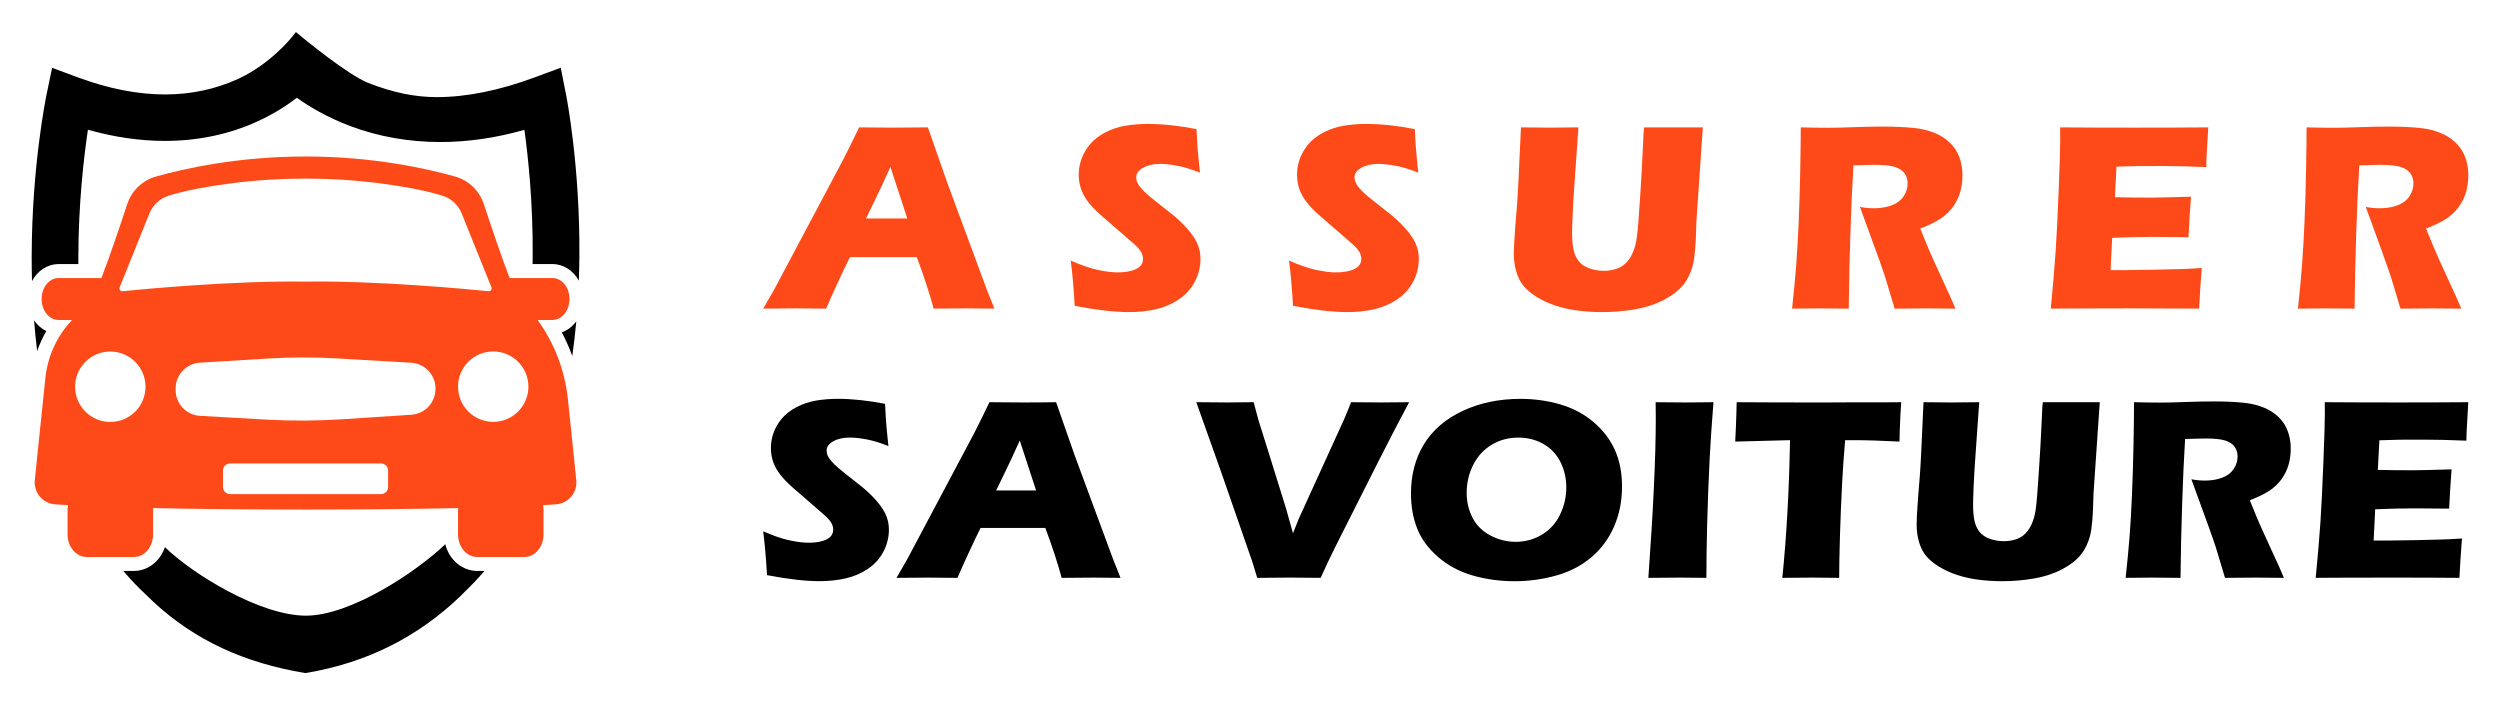 <?xml version="1.0" encoding="utf-8"?>
<!-- Generator: Adobe Illustrator 16.0.0, SVG Export Plug-In . SVG Version: 6.00 Build 0)  -->
<!DOCTYPE svg PUBLIC "-//W3C//DTD SVG 1.1//EN" "http://www.w3.org/Graphics/SVG/1.1/DTD/svg11.dtd">
<svg version="1.1" id="Calque_1" xmlns="http://www.w3.org/2000/svg" xmlns:xlink="http://www.w3.org/1999/xlink" x="0px" y="0px"
	 width="195px" height="55px" viewBox="0 0 195 55" enable-background="new 0 0 195 55" xml:space="preserve">
<g>
	<g>
		<g>
			<path fill="#FD4A18" d="M59.529,24.074l0.859-1.492l5.358-10.089l0.57-1.129c0.166-0.331,0.397-0.808,0.694-1.429
				c1.215,0.014,2.103,0.021,2.662,0.021c0.974,0,1.875-0.007,2.704-0.021l1.511,4.319l3.074,8.307l0.601,1.512
				c-1.196-0.014-1.921-0.021-2.178-0.021c-0.581,0-1.435,0.007-2.561,0.021c-0.303-1.139-0.741-2.479-1.313-4.019h-5.214
				c-0.601,1.215-1.221,2.555-1.863,4.019c-1.286-0.014-2.074-0.021-2.364-0.021C61.543,24.053,60.697,24.06,59.529,24.074z
				 M67.548,17.041h3.218c-0.8-2.434-1.238-3.774-1.313-4.023c-0.456,1.014-0.842,1.844-1.159,2.492L67.548,17.041z"/>
			<path fill="#FD4A18" d="M83.829,23.856c-0.09-1.471-0.193-2.648-0.311-3.532c0.775,0.345,1.465,0.585,2.07,0.72
				c0.605,0.135,1.137,0.202,1.593,0.202c0.602,0,1.081-0.088,1.438-0.264s0.535-0.437,0.535-0.782c0-0.117-0.018-0.229-0.052-0.337
				c-0.035-0.107-0.101-0.227-0.197-0.362s-0.235-0.282-0.415-0.44l-1.952-1.699c-0.456-0.387-0.774-0.667-0.955-0.839
				c-0.367-0.352-0.652-0.68-0.856-0.983c-0.204-0.304-0.353-0.613-0.446-0.928c-0.094-0.314-0.14-0.647-0.14-0.999
				c0-0.421,0.074-0.834,0.223-1.238c0.148-0.404,0.371-0.782,0.667-1.134c0.297-0.353,0.691-0.656,1.181-0.912
				c0.49-0.256,1.015-0.43,1.575-0.523c0.559-0.093,1.135-0.14,1.729-0.14c1.167,0,2.438,0.135,3.812,0.404
				c0.021,0.477,0.045,0.914,0.072,1.311c0.027,0.397,0.094,1.093,0.197,2.087c-0.636-0.256-1.216-0.434-1.74-0.534
				c-0.525-0.1-0.978-0.15-1.357-0.15c-0.539,0-0.985,0.1-1.341,0.3c-0.356,0.201-0.533,0.449-0.533,0.746
				c0,0.138,0.027,0.273,0.083,0.404c0.056,0.132,0.159,0.285,0.311,0.461c0.152,0.176,0.352,0.37,0.601,0.58
				c0.248,0.211,0.638,0.523,1.17,0.938l0.746,0.59c0.221,0.18,0.459,0.397,0.714,0.653c0.256,0.255,0.477,0.507,0.663,0.756
				c0.187,0.248,0.33,0.476,0.43,0.683c0.1,0.207,0.174,0.417,0.223,0.627c0.048,0.211,0.072,0.437,0.072,0.678
				c0,0.622-0.148,1.214-0.445,1.777s-0.718,1.025-1.264,1.388c-0.546,0.362-1.145,0.616-1.797,0.762
				c-0.652,0.145-1.341,0.217-2.066,0.217C86.947,24.343,85.535,24.181,83.829,23.856z"/>
			<path fill="#FD4A18" d="M100.857,23.856c-0.091-1.471-0.193-2.648-0.311-3.532c0.774,0.345,1.465,0.585,2.069,0.72
				c0.605,0.135,1.137,0.202,1.593,0.202c0.603,0,1.081-0.088,1.438-0.264c0.355-0.176,0.533-0.437,0.533-0.782
				c0-0.117-0.018-0.229-0.051-0.337c-0.035-0.107-0.101-0.227-0.198-0.362c-0.097-0.135-0.234-0.282-0.415-0.44l-1.951-1.699
				c-0.456-0.387-0.775-0.667-0.955-0.839c-0.366-0.352-0.652-0.68-0.856-0.983c-0.204-0.304-0.353-0.613-0.446-0.928
				c-0.094-0.314-0.14-0.647-0.14-0.999c0-0.421,0.074-0.834,0.223-1.238s0.371-0.782,0.668-1.134
				c0.297-0.353,0.69-0.656,1.181-0.912c0.491-0.256,1.015-0.43,1.575-0.523c0.559-0.093,1.135-0.14,1.729-0.14
				c1.167,0,2.438,0.135,3.812,0.404c0.021,0.477,0.045,0.914,0.073,1.311c0.026,0.397,0.093,1.093,0.196,2.087
				c-0.635-0.256-1.216-0.434-1.74-0.534c-0.525-0.1-0.978-0.15-1.357-0.15c-0.538,0-0.985,0.1-1.341,0.3
				c-0.355,0.201-0.533,0.449-0.533,0.746c0,0.138,0.027,0.273,0.082,0.404c0.056,0.132,0.159,0.285,0.312,0.461
				c0.151,0.176,0.352,0.37,0.601,0.58c0.249,0.211,0.639,0.523,1.171,0.938l0.745,0.59c0.221,0.18,0.459,0.397,0.715,0.653
				c0.256,0.255,0.477,0.507,0.663,0.756c0.187,0.248,0.329,0.476,0.43,0.683c0.1,0.207,0.175,0.417,0.223,0.627
				c0.049,0.211,0.072,0.437,0.072,0.678c0,0.622-0.148,1.214-0.444,1.777c-0.298,0.563-0.719,1.025-1.265,1.388
				c-0.545,0.362-1.145,0.616-1.797,0.762c-0.652,0.145-1.342,0.217-2.066,0.217C103.976,24.343,102.563,24.181,100.857,23.856z"/>
			<path fill="#FD4A18" d="M118.634,9.935c1.077,0.014,1.837,0.021,2.278,0.021c0.552,0,1.287-0.007,2.205-0.021l-0.309,4.402
				c-0.062,0.828-0.108,1.605-0.138,2.33c-0.031,0.725-0.047,1.226-0.047,1.502c0,0.525,0.038,0.963,0.113,1.316
				c0.076,0.352,0.214,0.651,0.414,0.896c0.2,0.245,0.479,0.43,0.833,0.554c0.356,0.125,0.727,0.187,1.113,0.187
				c0.331,0,0.642-0.045,0.932-0.136c0.228-0.074,0.431-0.177,0.61-0.309c0.158-0.123,0.297-0.268,0.414-0.432
				c0.146-0.197,0.272-0.444,0.383-0.74c0.11-0.28,0.193-0.642,0.248-1.085c0.063-0.453,0.146-1.48,0.249-3.083
				c0.09-1.365,0.158-2.615,0.207-3.75c0.042-1.102,0.08-1.652,0.115-1.652c1.042,0,1.863,0,2.464,0h2.103l-0.503,7.354
				c-0.007,0.138-0.01,0.252-0.01,0.342c-0.028,1.437-0.116,2.45-0.265,3.041c-0.148,0.59-0.396,1.103-0.741,1.538
				c-0.345,0.435-0.85,0.827-1.513,1.176c-0.662,0.348-1.416,0.595-2.259,0.741c-0.843,0.145-1.695,0.217-2.559,0.217
				c-0.774,0-1.52-0.056-2.238-0.166c-0.664-0.11-1.261-0.271-1.792-0.481c-0.532-0.21-0.996-0.458-1.389-0.74
				c-0.359-0.263-0.636-0.53-0.829-0.803c-0.193-0.272-0.345-0.599-0.456-0.979c-0.124-0.428-0.187-0.887-0.187-1.377
				c0-0.166,0.007-0.416,0.021-0.751c0.015-0.335,0.046-0.816,0.094-1.445l0.136-1.657c0.035-0.435,0.072-1.074,0.114-1.917
				L118.634,9.935z"/>
			<path fill="#FD4A18" d="M139.783,24.074c0.132-1.215,0.235-2.31,0.313-3.283c0.075-0.974,0.142-2.103,0.197-3.388
				c0.055-1.284,0.097-2.639,0.124-4.065c0.027-1.426,0.042-2.56,0.042-3.402c0.862,0.021,1.561,0.031,2.092,0.031
				c0.553,0,1.225-0.015,2.02-0.046c0.794-0.031,1.566-0.047,2.32-0.047c0.884,0,1.67,0.035,2.361,0.104
				c0.518,0.049,0.988,0.149,1.413,0.301c0.424,0.152,0.782,0.336,1.071,0.554c0.291,0.218,0.532,0.461,0.726,0.731
				c0.193,0.269,0.343,0.585,0.45,0.947c0.106,0.362,0.161,0.751,0.161,1.166c0,0.463-0.059,0.896-0.177,1.3
				c-0.116,0.404-0.302,0.784-0.554,1.139c-0.252,0.356-0.57,0.663-0.953,0.922c-0.383,0.259-0.921,0.523-1.61,0.792l0.538,1.315
				c0.151,0.367,0.314,0.739,0.487,1.119l1.388,3.035c0.063,0.131,0.173,0.391,0.332,0.777c-1.14-0.014-1.904-0.021-2.299-0.021
				c-0.496,0-1.311,0.007-2.442,0.021c-0.111-0.359-0.312-1.025-0.601-1.999c-0.118-0.407-0.219-0.721-0.302-0.942
				c-0.166-0.491-0.411-1.177-0.736-2.062l-1.068-2.931c0.374,0.069,0.739,0.104,1.098,0.104c0.505,0,0.963-0.076,1.373-0.228
				c0.411-0.152,0.722-0.387,0.933-0.704c0.211-0.318,0.315-0.653,0.315-1.005c0-0.297-0.08-0.558-0.238-0.782
				c-0.159-0.225-0.409-0.392-0.751-0.502c-0.342-0.11-0.868-0.166-1.579-0.166c-0.242,0-0.493,0.005-0.751,0.015
				c-0.259,0.011-0.562,0.02-0.906,0.026c-0.089,1.416-0.167,3.143-0.235,5.18s-0.112,4.036-0.133,5.997
				c-1.154-0.014-1.905-0.021-2.25-0.021C141.55,24.053,140.827,24.06,139.783,24.074z"/>
			<path fill="#FD4A18" d="M159.961,24.074c0.173-1.781,0.3-3.273,0.379-4.475c0.08-1.202,0.16-2.798,0.238-4.791
				c0.08-1.992,0.12-3.313,0.12-3.962l-0.01-0.911c1.629,0.014,3.6,0.021,5.913,0.021c2.133,0,4.016-0.007,5.645-0.021l-0.021,0.341
				c-0.007,0.083-0.024,0.382-0.052,0.897l-0.062,1.126c-0.014,0.241-0.021,0.485-0.021,0.733c-1.333-0.056-2.452-0.083-3.356-0.083
				c-0.994,0-1.666,0.002-2.015,0.005c-0.35,0.003-0.893,0.019-1.632,0.046l-0.125,2.382c0.814,0.021,1.765,0.031,2.85,0.031
				c0.386,0,1.415-0.024,3.087-0.073c-0.069,0.884-0.135,1.937-0.197,3.159c-1.193-0.014-2.111-0.021-2.753-0.021
				c-0.953,0-2.02,0.024-3.199,0.073l-0.123,2.517h1.19c0.352,0,1.08-0.01,2.185-0.031l2.143-0.051
				c0.316-0.007,0.849-0.035,1.594-0.083c-0.083,1.022-0.152,2.078-0.208,3.169c-1.685-0.014-3.531-0.021-5.541-0.021l-4.558,0.011
				L159.961,24.074z"/>
			<path fill="#FD4A18" d="M179.238,24.074c0.132-1.215,0.234-2.31,0.312-3.283c0.076-0.974,0.142-2.103,0.197-3.388
				c0.056-1.284,0.098-2.639,0.125-4.065c0.026-1.426,0.041-2.56,0.041-3.402c0.862,0.021,1.561,0.031,2.093,0.031
				c0.552,0,1.225-0.015,2.019-0.046c0.795-0.031,1.567-0.047,2.321-0.047c0.883,0,1.67,0.035,2.361,0.104
				c0.517,0.049,0.988,0.149,1.413,0.301c0.424,0.152,0.781,0.336,1.071,0.554c0.291,0.218,0.531,0.461,0.726,0.731
				c0.193,0.269,0.343,0.585,0.45,0.947c0.106,0.362,0.161,0.751,0.161,1.166c0,0.463-0.06,0.896-0.177,1.3
				s-0.302,0.784-0.555,1.139c-0.252,0.356-0.569,0.663-0.952,0.922c-0.384,0.259-0.921,0.523-1.611,0.792l0.539,1.315
				c0.151,0.367,0.313,0.739,0.486,1.119l1.389,3.035c0.063,0.131,0.172,0.391,0.331,0.777c-1.139-0.014-1.904-0.021-2.298-0.021
				c-0.497,0-1.312,0.007-2.443,0.021c-0.11-0.359-0.311-1.025-0.601-1.999c-0.117-0.407-0.219-0.721-0.301-0.942
				c-0.167-0.491-0.412-1.177-0.736-2.062l-1.068-2.931c0.373,0.069,0.738,0.104,1.098,0.104c0.504,0,0.962-0.076,1.372-0.228
				c0.412-0.152,0.722-0.387,0.933-0.704c0.211-0.318,0.316-0.653,0.316-1.005c0-0.297-0.08-0.558-0.238-0.782
				c-0.16-0.225-0.409-0.392-0.752-0.502c-0.341-0.11-0.868-0.166-1.578-0.166c-0.242,0-0.493,0.005-0.752,0.015
				c-0.259,0.011-0.561,0.02-0.906,0.026c-0.088,1.416-0.167,3.143-0.235,5.18c-0.067,2.037-0.111,4.036-0.132,5.997
				c-1.155-0.014-1.905-0.021-2.251-0.021C181.004,24.053,180.282,24.06,179.238,24.074z"/>
		</g>
		<g>
			<path d="M59.829,44.862c-0.087-1.426-0.188-2.566-0.301-3.423c0.751,0.335,1.419,0.567,2.006,0.697
				c0.586,0.131,1.102,0.196,1.543,0.196c0.583,0,1.048-0.085,1.393-0.257c0.345-0.17,0.518-0.423,0.518-0.757
				c0-0.114-0.017-0.223-0.05-0.326c-0.034-0.104-0.098-0.222-0.191-0.352c-0.094-0.131-0.228-0.273-0.402-0.427l-1.891-1.646
				c-0.442-0.375-0.75-0.646-0.925-0.813c-0.356-0.343-0.632-0.66-0.83-0.955c-0.198-0.294-0.342-0.593-0.432-0.897
				c-0.091-0.305-0.136-0.627-0.136-0.97c0-0.407,0.071-0.807,0.216-1.199c0.144-0.391,0.359-0.757,0.647-1.099
				c0.288-0.341,0.669-0.635,1.145-0.883c0.475-0.248,0.983-0.417,1.525-0.508c0.542-0.09,1.101-0.135,1.676-0.135
				c1.131,0,2.362,0.131,3.694,0.391c0.02,0.463,0.043,0.886,0.07,1.271c0.026,0.385,0.09,1.059,0.191,2.022
				c-0.616-0.247-1.178-0.42-1.687-0.517c-0.509-0.097-0.947-0.146-1.315-0.146c-0.522,0-0.955,0.097-1.3,0.291
				c-0.345,0.193-0.517,0.435-0.517,0.723c0,0.133,0.026,0.265,0.08,0.392s0.154,0.275,0.302,0.446
				c0.147,0.171,0.341,0.358,0.582,0.563c0.241,0.203,0.619,0.507,1.134,0.908l0.723,0.571c0.214,0.175,0.445,0.386,0.692,0.633
				s0.462,0.492,0.642,0.732c0.181,0.241,0.319,0.462,0.417,0.662c0.097,0.202,0.168,0.404,0.216,0.607
				c0.046,0.205,0.07,0.424,0.07,0.658c0,0.602-0.144,1.176-0.432,1.721c-0.288,0.546-0.696,0.994-1.225,1.346
				c-0.529,0.351-1.109,0.597-1.742,0.737s-1.3,0.211-2.002,0.211C62.851,45.334,61.482,45.177,59.829,44.862z"/>
			<path d="M69.927,45.073l0.833-1.445l5.192-9.776l0.552-1.095c0.161-0.321,0.385-0.782,0.673-1.385
				c1.177,0.014,2.038,0.02,2.579,0.02c0.943,0,1.817-0.006,2.62-0.02l1.464,4.186l2.979,8.05l0.582,1.466
				c-1.159-0.014-1.862-0.02-2.11-0.02c-0.563,0-1.39,0.006-2.482,0.02c-0.294-1.104-0.718-2.402-1.272-3.895h-5.053
				c-0.582,1.178-1.183,2.476-1.805,3.895c-1.246-0.014-2.01-0.02-2.291-0.02C71.879,45.054,71.059,45.06,69.927,45.073z
				 M77.698,38.258h3.118c-0.775-2.358-1.199-3.657-1.273-3.897c-0.441,0.981-0.816,1.787-1.123,2.414L77.698,38.258z"/>
			<path d="M98.063,45.073l-0.372-1.225l-2.451-7.056l-1.929-5.421c0.909,0.014,1.718,0.02,2.427,0.02
				c0.435,0,1.116-0.006,2.046-0.02c0.154,0.597,0.275,1.048,0.362,1.355c0.121,0.402,0.349,1.129,0.684,2.18l1.479,4.751
				c0.147,0.496,0.328,1.143,0.543,1.938l0.462-1.154l3.498-7.674c0.061-0.141,0.131-0.302,0.206-0.482
				c0.077-0.181,0.199-0.485,0.367-0.914c0.971,0.014,1.75,0.02,2.34,0.02c0.367,0,1.097-0.006,2.189-0.02
				c-0.682,1.271-1.454,2.758-2.317,4.457l-3.461,6.865c-0.336,0.669-0.71,1.462-1.125,2.379c-1.123-0.014-1.928-0.02-2.408-0.02
				C100.155,45.054,99.309,45.06,98.063,45.073z"/>
			<path d="M118.608,31.111c1.069,0,2.101,0.144,3.09,0.432c0.99,0.288,1.857,0.748,2.6,1.38s1.298,1.36,1.667,2.184
				c0.368,0.822,0.553,1.771,0.553,2.84c0,1.124-0.204,2.156-0.609,3.097c-0.404,0.94-0.986,1.738-1.75,2.394
				c-0.763,0.656-1.673,1.137-2.729,1.44c-1.06,0.305-2.159,0.457-3.303,0.457c-1.131,0-2.216-0.148-3.252-0.446
				c-1.038-0.298-1.938-0.78-2.706-1.445c-0.767-0.666-1.31-1.407-1.631-2.224c-0.32-0.816-0.482-1.724-0.482-2.72
				c0-1.466,0.341-2.752,1.019-3.859c0.681-1.107,1.687-1.973,3.022-2.595C115.43,31.422,116.935,31.111,118.608,31.111z
				 M118.427,34.133c-0.771,0-1.466,0.188-2.087,0.566c-0.624,0.378-1.103,0.903-1.436,1.576c-0.336,0.673-0.503,1.394-0.503,2.163
				c0,0.709,0.152,1.358,0.457,1.947c0.304,0.589,0.768,1.049,1.391,1.38c0.622,0.332,1.281,0.497,1.977,0.497
				c0.742,0,1.424-0.187,2.042-0.558c0.62-0.371,1.091-0.893,1.415-1.565c0.326-0.673,0.488-1.376,0.488-2.113
				c0-0.716-0.151-1.376-0.452-1.981c-0.302-0.605-0.742-1.076-1.324-1.41C119.812,34.3,119.156,34.133,118.427,34.133z"/>
			<path d="M128.572,45.073c0.387-5.373,0.579-9.509,0.579-12.406l-0.01-1.295c1.172,0.014,1.956,0.02,2.352,0.02
				c0.181,0,0.9-0.006,2.159-0.02c-0.121,1.506-0.219,2.931-0.292,4.276c-0.095,1.873-0.162,3.625-0.202,5.254
				c-0.039,1.63-0.06,3.02-0.06,4.171l-2.058-0.02C130.64,45.054,129.818,45.06,128.572,45.073z"/>
			<path d="M139.021,45.073c0.332-3.252,0.531-6.832,0.6-10.74l-4.273,0.11l0.051-1.113c0.026-0.596,0.047-1.248,0.061-1.958
				c1.899,0.014,4.113,0.021,6.644,0.021l2.478-0.011h2.407l1.306-0.01l-0.061,0.983c-0.028,0.526-0.045,0.963-0.056,1.308
				c-0.01,0.345-0.016,0.604-0.016,0.78c-1.43-0.073-2.609-0.11-3.54-0.11h-0.701c-0.102,1.183-0.179,2.274-0.231,3.276
				c-0.075,1.436-0.132,2.83-0.173,4.183c-0.04,1.353-0.061,2.446-0.061,3.281c-1.097-0.014-1.805-0.02-2.125-0.02
				C141.041,45.054,140.272,45.06,139.021,45.073z"/>
			<path d="M150.034,31.372c1.044,0.014,1.78,0.02,2.208,0.02c0.535,0,1.247-0.006,2.137-0.02l-0.3,4.266
				c-0.059,0.804-0.104,1.557-0.134,2.259c-0.03,0.703-0.045,1.188-0.045,1.456c0,0.509,0.037,0.934,0.111,1.274
				c0.073,0.341,0.207,0.63,0.4,0.867c0.194,0.238,0.464,0.418,0.807,0.538c0.345,0.119,0.705,0.18,1.08,0.18
				c0.32,0,0.621-0.043,0.902-0.131c0.22-0.071,0.416-0.171,0.592-0.299c0.152-0.119,0.286-0.259,0.4-0.419
				c0.14-0.19,0.265-0.43,0.372-0.717c0.105-0.271,0.187-0.621,0.239-1.052c0.06-0.438,0.141-1.435,0.24-2.987
				c0.087-1.323,0.155-2.534,0.202-3.634c0.039-1.067,0.077-1.602,0.111-1.602c1.01,0,1.805,0,2.387,0h2.039l-0.488,7.127
				c-0.008,0.134-0.01,0.243-0.01,0.331c-0.028,1.392-0.112,2.373-0.256,2.946c-0.146,0.571-0.385,1.068-0.718,1.49
				c-0.336,0.422-0.823,0.802-1.466,1.139c-0.643,0.338-1.374,0.577-2.189,0.718c-0.817,0.141-1.643,0.211-2.479,0.211
				c-0.75,0-1.474-0.054-2.168-0.16c-0.645-0.107-1.224-0.263-1.737-0.467c-0.517-0.205-0.965-0.443-1.346-0.718
				c-0.349-0.255-0.616-0.514-0.805-0.778c-0.187-0.264-0.333-0.58-0.44-0.948c-0.12-0.415-0.181-0.859-0.181-1.336
				c0-0.16,0.006-0.401,0.019-0.727c0.016-0.324,0.045-0.792,0.093-1.4l0.13-1.605c0.033-0.423,0.071-1.041,0.111-1.857
				L150.034,31.372z"/>
			<path d="M165.8,45.073c0.128-1.178,0.228-2.238,0.304-3.183c0.073-0.942,0.137-2.037,0.189-3.281
				c0.055-1.245,0.095-2.558,0.121-3.94c0.026-1.382,0.041-2.479,0.041-3.297c0.835,0.02,1.512,0.03,2.027,0.03
				c0.535,0,1.188-0.015,1.956-0.045c0.771-0.03,1.519-0.046,2.249-0.046c0.855,0,1.619,0.034,2.287,0.101
				c0.502,0.047,0.959,0.145,1.37,0.292c0.411,0.146,0.758,0.325,1.038,0.537c0.282,0.21,0.517,0.446,0.703,0.707
				c0.188,0.261,0.333,0.567,0.437,0.919c0.104,0.351,0.156,0.727,0.156,1.128c0,0.448-0.058,0.869-0.171,1.261
				c-0.113,0.391-0.292,0.759-0.537,1.104s-0.552,0.643-0.923,0.894c-0.371,0.25-0.894,0.507-1.563,0.768l0.522,1.274
				c0.146,0.355,0.305,0.716,0.473,1.084l1.345,2.941c0.061,0.127,0.166,0.378,0.32,0.753c-1.104-0.014-1.844-0.02-2.227-0.02
				c-0.48,0-1.27,0.006-2.366,0.02c-0.107-0.348-0.302-0.994-0.582-1.937c-0.115-0.396-0.213-0.7-0.292-0.914
				c-0.162-0.475-0.399-1.141-0.714-1.997l-1.035-2.842c0.362,0.067,0.716,0.102,1.063,0.102c0.49,0,0.933-0.074,1.331-0.222
				c0.399-0.146,0.698-0.374,0.904-0.682c0.203-0.309,0.305-0.633,0.305-0.975c0-0.287-0.077-0.54-0.229-0.757
				c-0.154-0.218-0.397-0.38-0.729-0.487c-0.33-0.106-0.84-0.16-1.529-0.16c-0.234,0-0.478,0.005-0.728,0.015
				c-0.251,0.01-0.545,0.019-0.878,0.024c-0.087,1.372-0.162,3.045-0.229,5.02c-0.065,1.974-0.109,3.911-0.128,5.812
				c-1.119-0.014-1.847-0.02-2.182-0.02C167.513,45.054,166.812,45.06,165.8,45.073z"/>
			<path d="M180.625,45.073c0.168-1.727,0.29-3.172,0.368-4.336c0.077-1.165,0.154-2.712,0.229-4.643
				c0.077-1.931,0.117-3.211,0.117-3.839l-0.01-0.884c1.579,0.014,3.487,0.02,5.729,0.02c2.066,0,3.891-0.006,5.47-0.02l-0.021,0.33
				c-0.006,0.08-0.022,0.37-0.049,0.87l-0.061,1.091c-0.013,0.233-0.021,0.471-0.021,0.71c-1.29-0.053-2.376-0.079-3.252-0.079
				c-0.963,0-1.614,0-1.951,0.004c-0.34,0.004-0.865,0.019-1.581,0.046l-0.123,2.308c0.79,0.021,1.711,0.03,2.763,0.03
				c0.373,0,1.371-0.022,2.991-0.07c-0.067,0.856-0.132,1.877-0.191,3.063c-1.157-0.015-2.047-0.021-2.668-0.021
				c-0.924,0-1.956,0.023-3.1,0.071l-0.12,2.438h1.154c0.342,0,1.046-0.011,2.116-0.03l2.076-0.05
				c0.307-0.007,0.823-0.034,1.545-0.08c-0.081,0.99-0.147,2.015-0.201,3.071c-1.632-0.014-3.422-0.02-5.37-0.02l-4.416,0.009
				L180.625,45.073z"/>
		</g>
	</g>
	<g>
		<g>
			<g>
				<path d="M44.152,7.38l-0.415-2.097l-2.004,0.743c-2.771,1.028-5.346,1.549-7.653,1.549c-1.719,0-3.416-0.35-5.341-1.1
					c-1.611-0.628-5.129-3.538-5.164-3.567L23.083,2.5L22.68,2.998c-0.016,0.02-1.667,2.044-4.123,3.164
					c-1.753,0.799-3.665,1.205-5.684,1.205c-2.132,0-4.427-0.451-6.823-1.34L4.064,5.29L3.634,7.363
					C3.587,7.588,2.49,12.94,2.471,19.954c-0.002,0.665,0.007,1.321,0.025,1.972c0.42-0.794,1.191-1.327,2.071-1.327h1.547
					c-0.001-0.199-0.002-0.397-0.002-0.592c0.009-4.165,0.431-7.771,0.746-9.887c2.049,0.578,4.063,0.871,5.997,0.871
					c2.581,0,5.008-0.509,7.213-1.515c1.104-0.503,2.141-1.124,3.088-1.848c0.948,0.676,2.358,1.529,4.19,2.214
					c2.191,0.82,4.547,1.236,7.005,1.236c0.001,0,0.001,0,0.001,0c2.135,0,4.336-0.319,6.552-0.95
					c0.292,2.108,0.676,5.689,0.646,9.823c-0.001,0.213-0.004,0.429-0.008,0.647h1.555c0.867,0,1.628,0.518,2.053,1.291
					c0.023-0.646,0.038-1.297,0.043-1.957C45.239,12.945,44.197,7.604,44.152,7.38z"/>
				<path d="M2.657,24.986C2.721,25.8,2.801,26.6,2.898,27.384c0.188-0.541,0.425-1.063,0.715-1.558
					C3.234,25.642,2.905,25.351,2.657,24.986z"/>
				<path d="M43.819,25.924c0.318,0.597,0.592,1.215,0.819,1.849c0.125-0.883,0.229-1.786,0.313-2.707
					C44.658,25.462,44.268,25.765,43.819,25.924z"/>
				<path d="M36.049,44.224c-0.079-0.044-0.156-0.093-0.229-0.146c-0.005-0.004-0.01-0.008-0.014-0.011
					c-0.031-0.022-0.061-0.045-0.091-0.068c-0.011-0.009-0.021-0.018-0.031-0.025c-0.023-0.02-0.046-0.039-0.069-0.059
					c-0.012-0.011-0.024-0.022-0.036-0.033c-0.021-0.019-0.04-0.037-0.061-0.056c-0.013-0.013-0.025-0.025-0.038-0.038
					c-0.353-0.355-0.617-0.817-0.748-1.339c-2.226,2.139-7.372,5.573-10.869,5.573c-3.543,0-8.795-3.201-10.997-5.342
					c-0.14,0.413-0.364,0.78-0.65,1.076c-0.004,0.004-0.008,0.009-0.011,0.013c-0.055,0.057-0.112,0.11-0.172,0.161
					c-0.002,0.002-0.005,0.004-0.007,0.006c-0.124,0.106-0.256,0.2-0.396,0.28l0,0c-0.355,0.203-0.758,0.318-1.185,0.318H9.617
					c0.572,0.672,1.177,1.305,1.813,1.892L12,46.977c3.198,2.955,7.042,4.733,11.817,5.523c4.852-0.8,8.797-2.854,12.07-5.974l0,0
					l0.354-0.359c0.537-0.512,1.054-1.058,1.548-1.632h-0.569C36.799,44.535,36.4,44.422,36.049,44.224z"/>
			</g>
		</g>
		<path fill="#FD4A18" d="M44.939,37.346c-0.004-0.039-0.009-0.087-0.015-0.145c-0.008-0.069-0.016-0.15-0.025-0.244
			c-0.008-0.073-0.016-0.154-0.025-0.242c-0.014-0.14-0.03-0.297-0.048-0.468c-0.002-0.023-0.005-0.047-0.007-0.07
			c-0.066-0.642-0.151-1.472-0.245-2.373c-0.091-0.872-0.188-1.809-0.282-2.702c-0.234-2.226-1.055-4.339-2.354-6.144h1.159
			c0.729,0,1.32-0.725,1.32-1.619v-0.032c0-0.894-0.591-1.618-1.32-1.618h-3.343c-0.617-1.583-1.471-4.12-2.014-5.767
			c-0.344-1.043-1.18-1.852-2.236-2.15c-2.212-0.626-6.408-1.566-11.672-1.566s-9.461,0.94-11.672,1.566
			c-1.057,0.299-1.893,1.107-2.236,2.15c-0.543,1.646-1.396,4.184-2.014,5.767H4.567c-0.729,0-1.319,0.725-1.319,1.618v0.032
			c0,0.895,0.591,1.619,1.319,1.619h1.05c-0.039,0.043-0.077,0.085-0.116,0.128c-1.1,1.217-1.787,2.748-1.959,4.38
			c-0.145,1.372-0.323,3.085-0.476,4.572c-0.007,0.067-0.014,0.136-0.021,0.202c-0.005,0.048-0.01,0.097-0.015,0.145
			c-0.014,0.134-0.027,0.265-0.041,0.394c-0.025,0.246-0.05,0.483-0.073,0.706c-0.011,0.109-0.022,0.217-0.033,0.32
			c-0.015,0.147-0.03,0.289-0.043,0.421c-0.001,0.014-0.003,0.027-0.004,0.041c-0.009,0.094-0.019,0.183-0.027,0.267
			c-0.033,0.32-0.059,0.571-0.075,0.73c-0.008,0.073-0.013,0.127-0.017,0.158c-0.002,0.021-0.003,0.037-0.003,0.037
			c-0.096,0.96,0.617,1.808,1.58,1.879c0.301,0.022,0.639,0.044,1.01,0.064c-0.021,0.119-0.034,0.242-0.034,0.368v1.916
			c0,0.972,0.669,1.759,1.495,1.759h3.681c0.825,0,1.494-0.787,1.494-1.759v-1.916c0-0.048-0.009-0.093-0.012-0.139
			c3.398,0.073,7.494,0.116,11.905,0.116c4.411,0,8.507-0.043,11.906-0.116c-0.004,0.046-0.013,0.091-0.013,0.139v1.916
			c0,0.972,0.669,1.759,1.495,1.759h3.681c0.825,0,1.494-0.787,1.494-1.759v-1.916c0-0.126-0.013-0.249-0.034-0.368
			c0.371-0.021,0.709-0.042,1.01-0.064c0.962-0.071,1.676-0.919,1.58-1.879C44.951,37.459,44.946,37.416,44.939,37.346z
			 M8.604,32.911c-1.517,0-2.746-1.229-2.746-2.746s1.229-2.745,2.746-2.745c1.516,0,2.745,1.229,2.745,2.745
			S10.121,32.911,8.604,32.911z M9.558,22.714c-0.164,0.017-0.287-0.147-0.225-0.301l2.322-5.767
			c0.268-0.663,0.818-1.169,1.501-1.382c1.404-0.437,3.179-0.746,4.876-0.965c3.85-0.494,7.75-0.494,11.601,0
			c1.697,0.219,3.472,0.528,4.876,0.965c0.683,0.213,1.233,0.719,1.501,1.382l2.322,5.767c0.062,0.153-0.061,0.317-0.225,0.301
			c-1.664-0.166-8.754-0.835-14.275-0.749C18.311,21.879,11.222,22.548,9.558,22.714z M30.271,37.989
			c0,0.305-0.246,0.551-0.551,0.551H17.944c-0.304,0-0.551-0.246-0.551-0.551v-1.287c0-0.305,0.247-0.552,0.551-0.552h11.776
			c0.305,0,0.551,0.247,0.551,0.552V37.989z M33.967,30.341c0,1.061-0.823,1.939-1.882,2.009l-5.434,0.354
			c-1.947,0.127-3.9,0.135-5.849,0.025l-5.204-0.294c-1.066-0.06-1.899-0.942-1.899-2.01v-0.127c0-1.064,0.829-1.944,1.891-2.009
			l5.374-0.327c1.775-0.107,3.554-0.11,5.329-0.006l5.78,0.337c1.064,0.063,1.896,0.943,1.896,2.01V30.341z M38.472,32.905
			c-1.517,0-2.746-1.229-2.746-2.746s1.229-2.745,2.746-2.745c1.516,0,2.745,1.229,2.745,2.745S39.987,32.905,38.472,32.905z"/>
	</g>
</g>
</svg>
